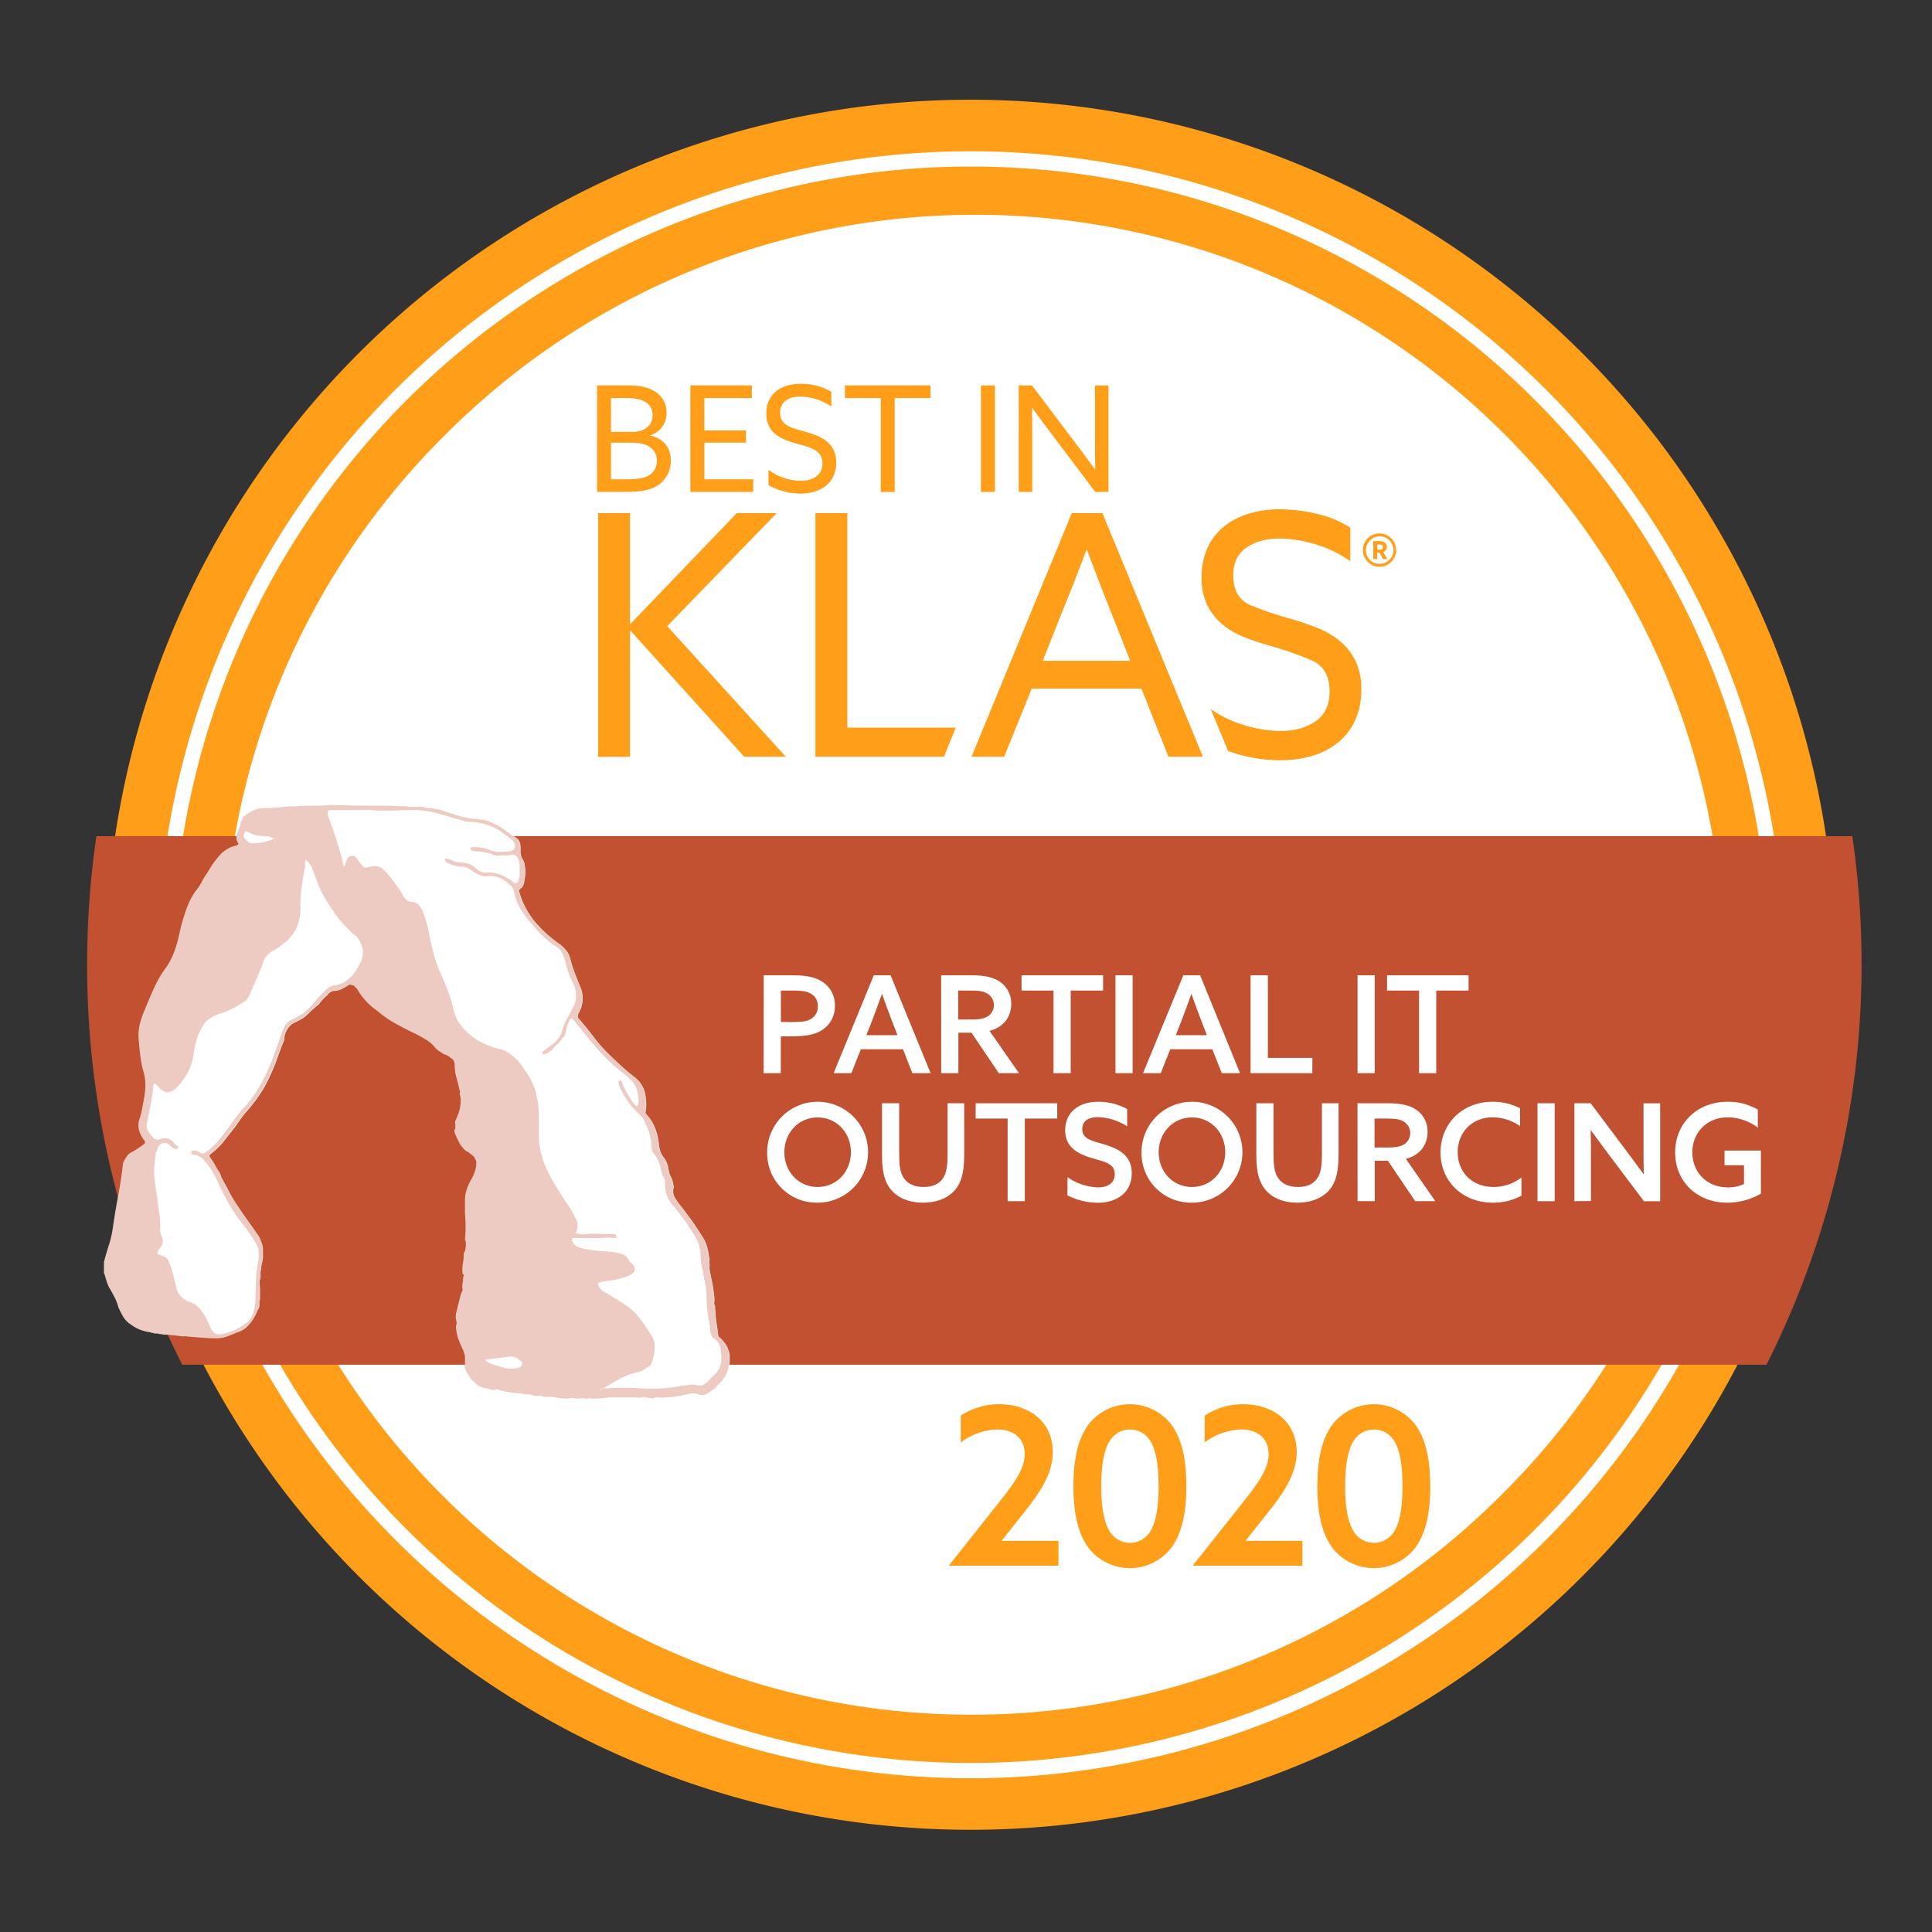 <svg xmlns="http://www.w3.org/2000/svg" viewBox="0 0 800 800"><rect x="0" y="0" width="800" height="800" fill="#333333" stroke="none"/><defs><style>.cls-1{fill:#fff;}.cls-2,.cls-4{fill:none;}.cls-2{stroke:#ff9e18;stroke-miterlimit:10;stroke-width:12.19px;}.cls-3{fill:#ff9e18;}.cls-5{fill:#c25131;}.cls-6{opacity:0.3;}</style></defs><title>2020-best-in-klas-partial-it-outsourcing</title><g id="Layer_1" data-name="Layer 1"><path class="cls-1" d="M400,746A346.11,346.11,0,0,1,265.31,81.17,346.11,346.11,0,0,1,534.69,718.83,343.94,343.94,0,0,1,400,746"/><path class="cls-1" d="M749.46,399.49c0,191.3-155.08,346.38-346.39,346.38S56.69,590.79,56.69,399.49,211.77,53.1,403.07,53.1,749.46,208.18,749.46,399.49"/><circle class="cls-2" cx="403.07" cy="399.49" r="320.46"/><path class="cls-3" d="M260.87,212.47V258.1l.21.22,44-45.85H321.6l-45.31,46.8,49.11,54.08H308.18l-47.1-52.18-.21.21v52H247.66V212.47Zm90,88.83V212.47H337.65V313.35h53.24l4.85-12.05Zm105.62-88.83,41.61,100.88H483.83l-11.19-28.21H427.22l-11.41,28.21H402.29L443.8,212.47Zm-24.72,61.16H468l-8.24-20.91q-2.43-6-4.86-12.36c-1.62-4.23-3.2-8.41-4.75-12.57h-.32c-1.55,4.16-3.15,8.34-4.8,12.57s-3.37,8.49-5.12,12.78Zm86.3-22.92q-7.39-3.06-7.4-12.46,0-7.71,5.39-11.46T529.89,223a53.25,53.25,0,0,1,14.41,2.27,48.42,48.42,0,0,1,14.84,7.13V218.5a43.36,43.36,0,0,0-13.94-5.76,66.22,66.22,0,0,0-15-1.85,44.29,44.29,0,0,0-13.41,1.9,29.62,29.62,0,0,0-10.3,5.5,24.16,24.16,0,0,0-6.6,8.81,29.28,29.28,0,0,0-2.33,12,25.51,25.51,0,0,0,2.38,11.57,24.47,24.47,0,0,0,6.29,7.92,33.08,33.08,0,0,0,9,5.23,103.08,103.08,0,0,0,10.35,3.48A151,151,0,0,1,543,273.37q7.55,3.22,7.55,12.94,0,8.24-5.71,12.3t-14.68,4.07a53.68,53.68,0,0,1-14.15-2.17,48.12,48.12,0,0,1-14.68-6.92L508.55,311a63,63,0,0,0,10.83,2.85,62.1,62.1,0,0,0,10.61.95,46.24,46.24,0,0,0,13.84-1.95,30,30,0,0,0,10.67-5.76,25.54,25.54,0,0,0,6.81-9.19,30.4,30.4,0,0,0,2.37-12.35,26.26,26.26,0,0,0-2.48-12.05,25.37,25.37,0,0,0-6.55-8.18,34.43,34.43,0,0,0-9.34-5.39q-5.29-2.06-10.67-3.64a141.88,141.88,0,0,1-16.58-5.6"/><path class="cls-3" d="M571.3,220.91a6.88,6.88,0,1,1-6.94,6.87A6.72,6.72,0,0,1,571.3,220.91Zm0,12.56a5.69,5.69,0,1,0-5.68-5.69A5.49,5.49,0,0,0,571.3,233.47Zm-.07-4.61h-1v2.65h-1.59v-7.46h2.77c1.55,0,2.85.85,2.85,2.4a2.22,2.22,0,0,1-1.52,2.15l1.78,2.91h-1.81Zm.07-1.26c.85,0,1.37-.33,1.37-1.07s-.52-1.07-1.37-1.07h-1v2.14Z"/><path class="cls-3" d="M247.24,159.59h11.82c5.36,0,8.77.49,11.76,2.32a10,10,0,0,1,5.18,9,9.44,9.44,0,0,1-6.71,9.32v.12c5.18,1.22,8.47,4.63,8.47,10.3a12,12,0,0,1-5.06,10.11c-3.1,2.19-7.37,2.92-13.76,2.92h-11.7Zm14.5,19.26c4.45,0,8.47-2.08,8.47-6.89a6.13,6.13,0,0,0-3.11-5.6c-2.07-1.22-4.45-1.53-8.83-1.53H253v14Zm-2.44,19.61c5,0,7.8-.48,9.81-1.88a6.79,6.79,0,0,0,2.86-5.79c0-4.88-3.83-7.5-10.41-7.5H253v15.17Z"/><polygon class="cls-3" points="285.86 159.59 311.33 159.59 311.33 164.83 291.65 164.83 291.65 178.24 308.89 178.24 308.89 183.29 291.65 183.29 291.65 198.47 311.88 198.47 311.88 203.7 285.86 203.7 285.86 159.59"/><path class="cls-3" d="M318.21,194.57a23.1,23.1,0,0,0,13.34,4.5c5.24,0,9-2.37,9-7.19,0-5.66-5.18-6.64-11-8.28-6.21-1.77-12.24-4.33-12.24-12.37,0-7.8,5.66-12.31,14.25-12.31a25,25,0,0,1,12.68,3.29v6.1a23.52,23.52,0,0,0-12.8-4.09c-4.93,0-8.41,2.14-8.41,6.64,0,5.49,5.12,6.4,10.48,7.93,6.4,1.82,12.74,4.38,12.74,12.79,0,8-5.91,12.79-14.75,12.79a27.15,27.15,0,0,1-13.28-3.47Z"/><polygon class="cls-3" points="364.69 164.83 349.89 164.83 349.89 159.59 385.29 159.59 385.29 164.83 370.48 164.83 370.48 203.71 364.69 203.71 364.69 164.83"/><rect class="cls-3" x="406.18" y="159.59" width="5.79" height="44.11"/><path class="cls-3" d="M421.84,203.7V159.59h5.48l18.46,24.5c2.56,3.35,5.12,6.82,7.62,10.29l.12-.06c-.06-3.84-.12-8.28-.12-12.55V159.59H459V203.7h-5.48l-18.46-24.49c-2.56-3.35-5.12-6.82-7.62-10.29l-.12.06c.06,3.83.12,8.28.12,12.55V203.7Z"/><path class="cls-4" d="M622.14,180.42A309.81,309.81,0,1,0,184,618.55,309.81,309.81,0,1,0,622.14,180.42Z"/><path class="cls-3" d="M706.64,271.25a330.52,330.52,0,1,0,25.89,128.24A328.36,328.36,0,0,0,706.64,271.25Zm-84.5,347.3A309.81,309.81,0,1,1,184,180.42,309.81,309.81,0,1,1,622.14,618.55Z"/><path class="cls-3" d="M732,260.51a358.19,358.19,0,1,0,28.06,139A356.14,356.14,0,0,0,732,260.51ZM712.42,530.16A336.84,336.84,0,1,1,738.8,399.49,334.75,334.75,0,0,1,712.42,530.16Z"/><path class="cls-5" d="M36.08,399.43A365.86,365.86,0,0,0,75.47,565.1h656A368.67,368.67,0,0,0,767,346.22H39.92A369.16,369.16,0,0,0,36.08,399.43Z"/><path class="cls-1" d="M301.92,560.17a.58.58,0,0,0-.13-.62,9.74,9.74,0,0,0-1.36-3,19,19,0,0,0-2.1-2.47,1.56,1.56,0,0,1-.74-.74,2.27,2.27,0,0,1-.25-1c-.16-1.48-.37-2.92-.61-4.32a24.56,24.56,0,0,1-.37-4.33.55.55,0,0,1-.13-.61,1.17,1.17,0,0,0-.12-.87v-1.48a2,2,0,0,1-.37-1.48,9.36,9.36,0,0,0,.12-1.49c-.16-1.31-.33-2.63-.49-3.95a34.66,34.66,0,0,0-.74-4c-.17-1-.37-2-.62-3.09a7.73,7.73,0,0,1-.12-3.09,3,3,0,0,1-.13-1.48,3.12,3.12,0,0,0-.12-1.48,29.14,29.14,0,0,0-.87-4.45,15.41,15.41,0,0,0-2.1-4.44c-1.32-2.14-2.71-4.24-4.19-6.31s-3.05-4.15-4.7-6.29a19.66,19.66,0,0,1-2.47-3.59,5,5,0,0,1-.25-4.07,1.18,1.18,0,0,0-.12-.5,1,1,0,0,1-.12-.49,10.72,10.72,0,0,0-1-3.21,10.18,10.18,0,0,1-1-3.21,13.33,13.33,0,0,0-.74-2.72,10.1,10.1,0,0,0-1.48-2.47,7.36,7.36,0,0,1-1.12-2.1,17.57,17.57,0,0,1-.61-2.6,24.46,24.46,0,0,0-1.49-6.79,18.52,18.52,0,0,0-3.7-6,1.43,1.43,0,0,1-.37-.62,1.1,1.1,0,0,1,.12-.86,21.14,21.14,0,0,0-.49-7.91,11.72,11.72,0,0,0-4.7-6.42c-1.64-1.32-3.25-2.68-4.81-4.08s-3.09-2.84-4.57-4.32a59.45,59.45,0,0,1-6.8-7.54q-3.09-4.07-6.3-7.78a1.4,1.4,0,0,1-.49-1,3.93,3.93,0,0,1,.25-1.23,12,12,0,0,0,.74-11.12q-1.25-3-2.35-5.93a53.27,53.27,0,0,1-1.85-5.93,8.57,8.57,0,0,0-1.48-3,18.55,18.55,0,0,0-2.47-2.47,55,55,0,0,1-10.13-9,33.24,33.24,0,0,1-6.67-12,12.76,12.76,0,0,1-.37-1.24c-.09-.32.12-.65.61-1a2.44,2.44,0,0,0,1-1.11c.16-.41.33-.87.5-1.36.16-1.15.32-2.31.49-3.46a8.3,8.3,0,0,0-.25-3.46,4.6,4.6,0,0,0-.37-1.85,10.28,10.28,0,0,0-.86-1.61c-.17-.49-.29-.9-.37-1.23a4.86,4.86,0,0,1-.13-1.24c0-1,0-2-.12-3a4,4,0,0,0-1.61-2.72c-.82-.5-1.56-1-2.22-1.48l-2-1.49a27.61,27.61,0,0,0-4.19-2.59,34.14,34.14,0,0,0-4.45-1.85c-1.16-.16-2.22-.29-3.21-.37s-2.06-.21-3.22-.37a43.33,43.33,0,0,1-6-1.49c-2.06-.65-4.07-1.31-6.05-2a15.3,15.3,0,0,0-2-.37,4.84,4.84,0,0,1-1.48-.37h-1.73a2.14,2.14,0,0,1-1-.25,8.38,8.38,0,0,0-2-.25h-4.7a7.83,7.83,0,0,0-1.85-.24h-1.6q-3.71-.25-7.17-.25h-6.92c-2.63,0-5.23,0-7.78-.13s-5.15-.12-7.78-.12c-2.14.17-4.41.25-6.79.25s-4.74.08-7,.25a57.33,57.33,0,0,0-6.67.37,60,60,0,0,1-6.67.37,10,10,0,0,0-3.59.61,15.87,15.87,0,0,0-3.08,1.61,6.61,6.61,0,0,0-2,1.73,5.57,5.57,0,0,0-1,2.47l-.49,1.48c-.17.5-.34,1-.5,1.48a8.66,8.66,0,0,0-.74,2.35,3.61,3.61,0,0,0,.5,2.59c.32.34.4.58.24.75a2.78,2.78,0,0,1-.74.49,11.86,11.86,0,0,0-4.44,1.85,14.61,14.61,0,0,0-3.46,3.34,33.73,33.73,0,0,0-2.23,3c-.66,1-1.32,2.06-2,3.21a33.3,33.3,0,0,0-2.35,3.83,21.09,21.09,0,0,1-2.59,3.83A30.7,30.7,0,0,0,77,377a83.29,83.29,0,0,0-2.47,8.4,57.68,57.68,0,0,1-2,7.66,32.09,32.09,0,0,1-3.46,7.16A46.74,46.74,0,0,0,64,408.73c-1.4,3.06-2.76,6.22-4.07,9.52a31.92,31.92,0,0,0-2,5.8,20.16,20.16,0,0,0-.49,6.3c.16,2.14.37,4.24.61,6.3A58.82,58.82,0,0,0,59.2,443a18.89,18.89,0,0,1,1,5.93,31.6,31.6,0,0,1-.49,5.68c-.33,1.65-.62,3.17-.86,4.57a29.94,29.94,0,0,1-1.12,4.32,8,8,0,0,0-.12,4.58,12.65,12.65,0,0,0,2.1,4.07c.33.49.45.83.37,1a3.34,3.34,0,0,1-.62.74c-.66.49-1.36,1-2.1,1.48s-1.52,1-2.34,1.48a5.58,5.58,0,0,0-2.6,2.11A15.49,15.49,0,0,0,51,481.49q-.74,6.67-2,13.34t-2.23,13.34a41.12,41.12,0,0,1-1.6,7.16c-.74,2.31-1.45,4.7-2.1,7.17v4.69c0,.17,0,.25.12.25s.13.08.13.25c.32,1.15.65,2.26,1,3.33a11.88,11.88,0,0,0,1.49,3.09c.65,1.15,1.27,2.31,1.85,3.46a18.52,18.52,0,0,1,1.36,3.7,36.1,36.1,0,0,0,2.1,4.08,9.22,9.22,0,0,0,3.09,3.09,15.9,15.9,0,0,0,4,2.22,17.41,17.41,0,0,0,4.2,1,1,1,0,0,0,.74.25,1,1,0,0,1,.74.24h1.48a2.39,2.39,0,0,0,1.11.25,2.46,2.46,0,0,1,1.12.25,38,38,0,0,1,4.32.24c1.4.17,2.84.34,4.32.5a.91.91,0,0,1,.74-.13,1.61,1.61,0,0,0,.74.13l5.81.49q2.84.25,6,.25a12.52,12.52,0,0,0,4.82-.87L99,551.4a8.94,8.94,0,0,0,1.61-.74,7.48,7.48,0,0,0,1.6-1.24,19.07,19.07,0,0,0,4.45-6.91,2.21,2.21,0,0,0,.62-1.11,5.86,5.86,0,0,0,.12-1.12v-1a3.93,3.93,0,0,1,.25-1.24v-4.2a16.73,16.73,0,0,0-.13-2,5.27,5.27,0,0,1,.13-2,4.44,4.44,0,0,0,.24-1.36v-2a2.08,2.08,0,0,1,.25-.86,9.37,9.37,0,0,1,.37-2.72,8.41,8.41,0,0,0,.37-2.47V517.8a9.17,9.17,0,0,0-.49-3.08,25,25,0,0,0-1.24-2.84c-.49-.66-1-1.36-1.48-2.1s-1-1.45-1.48-2.11q-3-4.19-5.68-8.15a60.85,60.85,0,0,1-4.94-8.64,13.66,13.66,0,0,1-1-1.73,15.65,15.65,0,0,0-1-1.73,2.27,2.27,0,0,0-.25-1l-.49-1A35,35,0,0,1,89,482.35a19.38,19.38,0,0,0-1.86-2.84c-.33-.49-.45-.86-.37-1.11a1.13,1.13,0,0,1,.62-.62,6.48,6.48,0,0,1,.74-.61,9.64,9.64,0,0,0,1-.87,26.86,26.86,0,0,0,3.33-3.46q1.6-2,3.09-3.95a41.65,41.65,0,0,0,2.84-3.71q1.37-2,2.84-3.95a64,64,0,0,0,5.93-7.41,52.13,52.13,0,0,0,4.7-8.4q1.73-3.71,3.08-7.53t2.85-7.54v-1a9,9,0,0,1,1-2.84,7.81,7.81,0,0,1,2-2.35,16.14,16.14,0,0,1,1.48-.86l1.73-.86a13.72,13.72,0,0,0,3.58-2.6q1.6-1.61,3.34-3.09a2.25,2.25,0,0,1,.49-.37,1.79,1.79,0,0,0,.5-.37c.49-.65,1-1.31,1.6-2a11.61,11.61,0,0,1,1.86-1.73,5,5,0,0,1,1.11-1.24,4.17,4.17,0,0,1,1.6-.74,7.29,7.29,0,0,0,3.09-.62,20.39,20.39,0,0,0,2.84-1.6,1.18,1.18,0,0,1,1.11-.37,11.76,11.76,0,0,1,1.36.37l1,1a4.1,4.1,0,0,1,.74,1,26.15,26.15,0,0,0,3.46,4.57,28.46,28.46,0,0,0,4.45,3.83,45.24,45.24,0,0,0,7.41,5.19q3.95,2.22,8.15,4.2c1.64.83,3.21,1.69,4.69,2.59a14.74,14.74,0,0,1,4,3.59,9.17,9.17,0,0,0,1.73,1.35c.65.42,1.23.79,1.72,1.12a6,6,0,0,1,1.61.61,5.92,5.92,0,0,1,1.11.87,2.72,2.72,0,0,1,1.36,1.36,4.63,4.63,0,0,1,.37,1.85,18.44,18.44,0,0,0,.74,5.06c.5,1.73.91,3.43,1.24,5.07a.75.75,0,0,1,.25.49v.25a1.39,1.39,0,0,0-.13,1,3.7,3.7,0,0,1,.13.74,4,4,0,0,1,.24,1.11v.87a14.59,14.59,0,0,1-.37,3.33,19.21,19.21,0,0,1-1.11,3.34,6.49,6.49,0,0,1-.62,1.36,2.07,2.07,0,0,0-.12,1.6v2a1.16,1.16,0,0,0-.37,1.11,4.14,4.14,0,0,0,.37,1.11q.49,1.25,1,2.22c.33.66.65,1.33,1,2,.49.66,1,1.28,1.48,1.85a4.92,4.92,0,0,0,2,1.36,7.9,7.9,0,0,0,1.24,1,4.4,4.4,0,0,1,1.23,1.24l.5,1a2.88,2.88,0,0,1,.25,1.24,10.09,10.09,0,0,1-.5,3.21,23.32,23.32,0,0,1-1.23,3,22.47,22.47,0,0,0-2.1,4.32,14.46,14.46,0,0,0-.87,5.06v5.44c.16,1.81.25,3.58.25,5.31s-.09,3.5-.25,5.31a5.22,5.22,0,0,1,.37,2.47c-.08.83-.21,1.65-.37,2.47a2,2,0,0,0-.37.5,1.11,1.11,0,0,0-.12.49,21.92,21.92,0,0,1-.37,4,12.79,12.79,0,0,0-.13,4,.5.5,0,0,0,.13.38l.37.37v.49a.71.71,0,0,0-.25.49,12.28,12.28,0,0,1-.25,2.48,6.36,6.36,0,0,0,0,2.46v.5a14.26,14.26,0,0,0-1.11,3.09c-.24,1.07-.53,2.18-.86,3.33-.17.83-.37,1.73-.62,2.72a7.06,7.06,0,0,0-.12,3,4.49,4.49,0,0,1,.24,1.36,2.52,2.52,0,0,1-.24,1.12,15.43,15.43,0,0,0,.86,5.18,42.76,42.76,0,0,0,2.1,4.94c.16.5.33,1,.49,1.49a5.28,5.28,0,0,1,.25,1.72v2.48a6.7,6.7,0,0,0,.87,3.45c.57,1,1.19,2,1.85,3a14.89,14.89,0,0,0,3.21,2.84,7.15,7.15,0,0,0,3.95,1.11.22.22,0,0,1,.25.25,5,5,0,0,0,1.11.37,3.92,3.92,0,0,0,1.61-.12,1.11,1.11,0,0,1,.86-.13,5.75,5.75,0,0,1,.87.37h.24a2.08,2.08,0,0,0,.87.25.83.83,0,0,1,.62.25,3,3,0,0,1,.74.12,3.42,3.42,0,0,0,.74.12,3.79,3.79,0,0,1,1,.13,4.11,4.11,0,0,0,1,.12,4.19,4.19,0,0,1,1,.12,4.2,4.2,0,0,0,1,.13h1a2.25,2.25,0,0,1,1,.24,2.51,2.51,0,0,1,.86.13,2.81,2.81,0,0,0,.87.12h1.48a2.58,2.58,0,0,1,1.48.5A7,7,0,0,1,222,578a3.12,3.12,0,0,0,1.48-.12H224a1.74,1.74,0,0,0,.62.37,2.79,2.79,0,0,0,.86.12h2.1a11.54,11.54,0,0,1,2.35.25c.83.16,1.69.28,2.6.37s1.85.12,2.84.12a4.51,4.51,0,0,1,3,0h2.23a1.3,1.3,0,0,1,1-.12,3.51,3.51,0,0,0,.74.12h1.24a1.06,1.06,0,0,1,.86-.12,2.86,2.86,0,0,0,.87.12c1.15,0,2.3,0,3.46-.12s2.38-.21,3.7-.37h10.87a7,7,0,0,1,1.24.12,2,2,0,0,0,1.23-.12h1.36a5.22,5.22,0,0,1,1.61.24,8.22,8.22,0,0,1,1.48.13,1.36,1.36,0,0,0,1.23-.37,36.09,36.09,0,0,0,6.68-.13,55.64,55.64,0,0,0,6.42-1.11,14.55,14.55,0,0,1,2.1-.37,6.08,6.08,0,0,1,2.1.12,4.88,4.88,0,0,0,4.45-.12,32,32,0,0,0,3.45-2.59,8.73,8.73,0,0,0,.62-.74,2.38,2.38,0,0,1,.87-.75c.82-1,1.6-2,2.34-3.08a8.32,8.32,0,0,0,1.36-3.83,1.18,1.18,0,0,0,.13-.87.52.52,0,0,1,.12-.61v-3.71a.54.54,0,0,1-.12-.62"/><g class="cls-6"><path class="cls-5" d="M301.74,560.14a.58.58,0,0,0-.12-.62,10.24,10.24,0,0,0-1.36-3,19.17,19.17,0,0,0-2.1-2.47,1.56,1.56,0,0,1-.74-.74,2.14,2.14,0,0,1-.25-1c-.16-1.48-.37-2.92-.62-4.32a25.52,25.52,0,0,1-.37-4.32.57.57,0,0,1-.12-.62,1.15,1.15,0,0,0-.12-.86v-1.48a1.94,1.94,0,0,1-.37-1.48,9.36,9.36,0,0,0,.12-1.49c-.17-1.31-.33-2.63-.49-3.95a37,37,0,0,0-.74-4c-.17-1-.37-2-.62-3.08a7.92,7.92,0,0,1-.13-3.09,3.12,3.12,0,0,1-.12-1.48,3.11,3.11,0,0,0-.12-1.48,29.14,29.14,0,0,0-.87-4.45,15.64,15.64,0,0,0-2.09-4.44q-2-3.21-4.2-6.3c-1.48-2.05-3.05-4.15-4.69-6.29a19.17,19.17,0,0,1-2.47-3.59,5,5,0,0,1-.25-4.07,1.11,1.11,0,0,0-.12-.49,1,1,0,0,1-.13-.5,10.43,10.43,0,0,0-1-3.21,10,10,0,0,1-1-3.21,13.41,13.41,0,0,0-.74-2.71,9.92,9.92,0,0,0-1.48-2.47,7.36,7.36,0,0,1-1.12-2.1,17.72,17.72,0,0,1-.61-2.59,24.73,24.73,0,0,0-1.48-6.79,18.72,18.72,0,0,0-3.71-6.05,1.53,1.53,0,0,1-.37-.62,1.14,1.14,0,0,1,.12-.86,20.94,20.94,0,0,0-.49-7.91,11.77,11.77,0,0,0-4.69-6.42c-1.65-1.31-3.25-2.67-4.82-4.07s-3.08-2.84-4.56-4.32a57.88,57.88,0,0,1-6.79-7.53q-3.09-4.08-6.3-7.78a1.4,1.4,0,0,1-.49-1,4.17,4.17,0,0,1,.24-1.23,12,12,0,0,0,.74-11.11c-.82-2-1.6-4-2.34-5.93a53.78,53.78,0,0,1-1.85-5.92,8.62,8.62,0,0,0-1.48-3,18.55,18.55,0,0,0-2.47-2.47,55.63,55.63,0,0,1-10.13-9,33.33,33.33,0,0,1-6.66-12c-.17-.5-.29-.91-.37-1.24s.12-.65.61-1a2.35,2.35,0,0,0,1-1.11c.16-.41.33-.86.49-1.35.17-1.15.33-2.31.5-3.46a8.3,8.3,0,0,0-.25-3.46,4.63,4.63,0,0,0-.37-1.85,9.75,9.75,0,0,0-.86-1.6c-.17-.5-.29-.91-.37-1.24a4.78,4.78,0,0,1-.13-1.23q0-1.49-.12-3a4,4,0,0,0-1.61-2.71c-.82-.5-1.56-1-2.22-1.48l-2-1.49a28.21,28.21,0,0,0-4.2-2.59,33.45,33.45,0,0,0-4.44-1.85c-1.16-.16-2.23-.29-3.21-.37s-2.06-.21-3.21-.37a42.59,42.59,0,0,1-6.05-1.48q-3.09-1-6-2a19.67,19.67,0,0,0-2-.37,4.57,4.57,0,0,1-1.48-.37h-1.73a2.14,2.14,0,0,1-1-.25,8.36,8.36,0,0,0-2-.24h-4.69a7.94,7.94,0,0,0-1.85-.25h-1.61c-2.47-.16-4.86-.25-7.16-.25H152c-2.64,0-5.23,0-7.78-.12s-5.15-.12-7.78-.12c-2.14.16-4.41.24-6.79.24s-4.73.09-7,.25a57.28,57.28,0,0,0-6.66.37,57.58,57.58,0,0,1-6.67.37,9.92,9.92,0,0,0-3.58.62,16.2,16.2,0,0,0-3.09,1.6,7,7,0,0,0-2,1.73,5.45,5.45,0,0,0-1,2.47c-.16.5-.33,1-.49,1.48s-.33,1-.5,1.48a8.66,8.66,0,0,0-.74,2.35,3.61,3.61,0,0,0,.5,2.59c.32.33.41.58.24.74a2.77,2.77,0,0,1-.74.5,11.86,11.86,0,0,0-4.44,1.85A15,15,0,0,0,90,355.57c-.82,1-1.56,2-2.22,3s-1.32,2.06-2,3.21a34.73,34.73,0,0,0-2.34,3.83,21.09,21.09,0,0,1-2.59,3.83,30.81,30.81,0,0,0-4,7.65,80.69,80.69,0,0,0-2.46,8.4,59.55,59.55,0,0,1-2,7.65A31.67,31.67,0,0,1,69,400.26,47.27,47.27,0,0,0,64,408.78q-2.1,4.58-4.07,9.51a31.92,31.92,0,0,0-2,5.8,20.16,20.16,0,0,0-.49,6.3q.24,3.21.62,6.29a56.36,56.36,0,0,0,1.11,6.3,18.86,18.86,0,0,1,1,5.93,31.48,31.48,0,0,1-.5,5.67c-.33,1.65-.62,3.18-.86,4.57a31.22,31.22,0,0,1-1.11,4.32,7.87,7.87,0,0,0-.13,4.57,12.65,12.65,0,0,0,2.1,4.07c.33.5.45.83.37,1a3.13,3.13,0,0,1-.62.74c-.66.5-1.35,1-2.09,1.48s-1.53,1-2.35,1.49a5.48,5.48,0,0,0-2.59,2.1A15.11,15.11,0,0,0,51,481.5c-.5,4.44-1.15,8.89-2,13.33s-1.56,8.89-2.22,13.33a41.12,41.12,0,0,1-1.6,7.16c-.74,2.31-1.45,4.7-2.1,7.17v4.69q0,.24.12.24c.08,0,.13.09.13.25.32,1.15.65,2.27,1,3.33a11.69,11.69,0,0,0,1.48,3.09c.66,1.15,1.28,2.31,1.86,3.46a18.5,18.5,0,0,1,1.35,3.7,37.64,37.64,0,0,0,2.1,4.07,9.13,9.13,0,0,0,3.09,3.09,15.76,15.76,0,0,0,3.95,2.22,16.84,16.84,0,0,0,4.2,1,1,1,0,0,0,.74.25,1,1,0,0,1,.74.24h1.48a2.39,2.39,0,0,0,1.11.25,2.52,2.52,0,0,1,1.11.25,38,38,0,0,1,4.32.24c1.4.17,2.84.34,4.32.5.33-.16.58-.21.74-.12a1.79,1.79,0,0,0,.75.12l5.8.49q2.84.25,6,.25a12.66,12.66,0,0,0,4.81-.86q2.1-.87,4.57-1.85a9.81,9.81,0,0,0,1.61-.75,7.76,7.76,0,0,0,1.6-1.23,19.15,19.15,0,0,0,4.44-6.92,2.07,2.07,0,0,0,.62-1.11,5.93,5.93,0,0,0,.13-1.11v-1a4.23,4.23,0,0,1,.24-1.24v-4.2a16.4,16.4,0,0,0-.12-2,5.3,5.3,0,0,1,.12-2,4.42,4.42,0,0,0,.25-1.36v-2a2,2,0,0,1,.25-.87,9.3,9.3,0,0,1,.37-2.71,8.75,8.75,0,0,0,.37-2.47v-2.72a8.92,8.92,0,0,0-.5-3.08,27.75,27.75,0,0,0-1.23-2.84c-.5-.66-1-1.36-1.48-2.1s-1-1.44-1.49-2.1q-3-4.2-5.67-8.15a60.85,60.85,0,0,1-4.94-8.64,15.65,15.65,0,0,1-1-1.73,17.75,17.75,0,0,0-1-1.73,2.21,2.21,0,0,0-.24-1c-.17-.33-.34-.66-.5-1-.66-1-1.27-2-1.85-3.09a20.2,20.2,0,0,0-1.85-2.84c-.33-.49-.46-.86-.37-1.11a1.11,1.11,0,0,1,.61-.62,6.76,6.76,0,0,1,.75-.61,10.76,10.76,0,0,0,1-.87,26.94,26.94,0,0,0,3.34-3.46q1.61-2,3.08-4a41.49,41.49,0,0,0,2.84-3.7c.91-1.31,1.85-2.63,2.84-3.95a64,64,0,0,0,5.93-7.41,52.42,52.42,0,0,0,4.69-8.39q1.73-3.7,3.09-7.53t2.84-7.53v-1a9,9,0,0,1,1-2.84,7.81,7.81,0,0,1,2-2.35,16.14,16.14,0,0,1,1.48-.86l1.73-.87a13.4,13.4,0,0,0,3.58-2.59q1.61-1.61,3.33-3.08a1.66,1.66,0,0,1,.5-.37,2.17,2.17,0,0,0,.49-.37c.49-.66,1-1.32,1.6-2a12.56,12.56,0,0,1,1.86-1.73,5.07,5.07,0,0,1,1.11-1.23,4,4,0,0,1,1.6-.74,7.44,7.44,0,0,0,3.09-.62,20.51,20.51,0,0,0,2.84-1.61,1.2,1.2,0,0,1,1.11-.37c.41.09.86.21,1.36.37l1,1a4.25,4.25,0,0,1,.74,1,26,26,0,0,0,3.45,4.57,27.89,27.89,0,0,0,4.45,3.82,45.59,45.59,0,0,0,7.4,5.19q3.94,2.22,8.15,4.2c1.65.82,3.21,1.69,4.69,2.59a14.68,14.68,0,0,1,3.95,3.58,10,10,0,0,0,1.73,1.36c.66.41,1.24.78,1.73,1.11a6.15,6.15,0,0,1,1.61.62,5.79,5.79,0,0,1,1.11.86,2.7,2.7,0,0,1,1.35,1.36,4.64,4.64,0,0,1,.38,1.85,18.12,18.12,0,0,0,.74,5.06q.74,2.6,1.23,5.06a.77.77,0,0,1,.25.5v.24a1.4,1.4,0,0,0-.13,1,3.08,3.08,0,0,1,.13.74,4.11,4.11,0,0,1,.24,1.11v.87a14.59,14.59,0,0,1-.37,3.33,18.32,18.32,0,0,1-1.11,3.33,6.76,6.76,0,0,1-.61,1.36,2.1,2.1,0,0,0-.13,1.61v2a1.19,1.19,0,0,0-.37,1.11,4.46,4.46,0,0,0,.37,1.12q.5,1.23,1,2.22l1,2c.49.66,1,1.28,1.48,1.86a5,5,0,0,0,2,1.35,8.4,8.4,0,0,0,1.24,1,4.4,4.4,0,0,1,1.23,1.24c.17.33.33.66.5,1a2.83,2.83,0,0,1,.24,1.24,10.09,10.09,0,0,1-.49,3.21,23.82,23.82,0,0,1-1.23,3,22.76,22.76,0,0,0-2.1,4.32,14.46,14.46,0,0,0-.87,5.06v5.44c.17,1.81.25,3.57.25,5.3s-.08,3.5-.25,5.31a5.22,5.22,0,0,1,.37,2.47,23,23,0,0,1-.37,2.47,2.17,2.17,0,0,0-.37.49,1.18,1.18,0,0,0-.12.5,21.12,21.12,0,0,1-.37,4,12.48,12.48,0,0,0-.12,3.95.46.46,0,0,0,.12.37l.37.37v.49a.73.73,0,0,0-.25.5,13,13,0,0,1-.24,2.47,6,6,0,0,0,0,2.47v.49a13.78,13.78,0,0,0-1.12,3.09c-.24,1.07-.53,2.18-.86,3.33-.17.83-.37,1.73-.62,2.72a7.21,7.21,0,0,0-.12,3,4.47,4.47,0,0,1,.25,1.36,2.52,2.52,0,0,1-.25,1.11,15.68,15.68,0,0,0,.86,5.18,42.76,42.76,0,0,0,2.1,4.94c.16.49.33,1,.5,1.48a5.69,5.69,0,0,1,.24,1.73v2.47a6.71,6.71,0,0,0,.87,3.46c.57,1,1.19,2,1.85,3a14.89,14.89,0,0,0,3.21,2.84,7.15,7.15,0,0,0,4,1.11.22.22,0,0,1,.25.25,4.82,4.82,0,0,0,1.11.37,3.74,3.74,0,0,0,1.6-.13,1.17,1.17,0,0,1,.87-.12,7.65,7.65,0,0,1,.86.37h.25a2.08,2.08,0,0,0,.86.25.86.86,0,0,1,.62.24,3.08,3.08,0,0,1,.74.13,3.42,3.42,0,0,0,.74.12,4.19,4.19,0,0,1,1,.12,3.69,3.69,0,0,0,1,.13,4.11,4.11,0,0,1,1,.12,4.2,4.2,0,0,0,1,.13h1a2.28,2.28,0,0,1,1,.24,2.51,2.51,0,0,1,.86.13,2.81,2.81,0,0,0,.87.12h1.48a2.66,2.66,0,0,1,1.48.49,7,7,0,0,1,1.23.13,3,3,0,0,0,1.48-.13h.5a1.45,1.45,0,0,0,.61.37,2.84,2.84,0,0,0,.87.13h2.1a11.52,11.52,0,0,1,2.34.25,25.46,25.46,0,0,0,2.6.36c.9.09,1.85.13,2.84.13a4.51,4.51,0,0,1,3,0h2.22a1.39,1.39,0,0,1,1-.13,3,3,0,0,0,.74.13h1.23a1.13,1.13,0,0,1,.87-.13,2.51,2.51,0,0,0,.86.13c1.15,0,2.31,0,3.46-.13s2.38-.2,3.7-.36H263.1a6.82,6.82,0,0,1,1.23.12,2.07,2.07,0,0,0,1.24-.12h1.35a5.18,5.18,0,0,1,1.61.24,9.23,9.23,0,0,1,1.48.12,1.36,1.36,0,0,0,1.24-.36,35.88,35.88,0,0,0,6.66-.13,59.87,59.87,0,0,0,6.42-1.11,14.8,14.8,0,0,1,2.1-.37,5.85,5.85,0,0,1,2.1.12,4.86,4.86,0,0,0,4.44-.12,32.42,32.42,0,0,0,3.46-2.59c.16-.17.37-.42.62-.74a2.23,2.23,0,0,1,.86-.74c.82-1,1.61-2,2.35-3.09a8.28,8.28,0,0,0,1.36-3.83,1.15,1.15,0,0,0,.12-.86.56.56,0,0,1,.12-.62v-3.7a.56.56,0,0,1-.12-.62M100.88,345.89c.16-.41.32-.87.49-1.36a.49.49,0,0,1,.74-.25,1.8,1.8,0,0,0,.74.25,9.77,9.77,0,0,0,4.07,1.48,38,38,0,0,0,4.33.25,1.5,1.5,0,0,0,1.11.49,1.57,1.57,0,0,1,1.11.49,23.28,23.28,0,0,1-4.45,1.49,20.34,20.34,0,0,1-4.44.49,2.59,2.59,0,0,1-1.73-.62c-.49-.41-1-.86-1.48-1.36s-.66-.94-.49-1.35m48.51,52.34a35.17,35.17,0,0,1-2.59,4.57,10,10,0,0,1-1.23,1.48,16.44,16.44,0,0,1-1.73,1.48,6.26,6.26,0,0,1-2.35,1.48,14.62,14.62,0,0,1-2.84.74,6.19,6.19,0,0,0-3.08,1.36,19.35,19.35,0,0,0-2.6,2.6,12.09,12.09,0,0,0-2.22,2.34,21.58,21.58,0,0,1-2.22,2.59,17.05,17.05,0,0,1-4,3.34,37.33,37.33,0,0,1-4.45,2.34,6.28,6.28,0,0,0-1.35,1.24,14.27,14.27,0,0,0-1.11,1.48c-1,2.63-1.94,5.23-2.84,7.78s-1.86,5.14-2.84,7.77a86,86,0,0,1-5.07,10,43.43,43.43,0,0,1-6.79,8.77c-1.48,1.81-2.88,3.67-4.19,5.56s-2.72,3.74-4.2,5.55A26.53,26.53,0,0,1,88.9,474a32.23,32.23,0,0,1-3.58,3.09,11.82,11.82,0,0,1-1.11.49c-.41.17-.95,0-1.61-.49a9.81,9.81,0,0,0-1.23-.49,3.93,3.93,0,0,0-1.23-.25l-.75.37c-.16.08-.24.29-.24.62a.71.71,0,0,0,.24.49.69.69,0,0,0,.5.25,6.44,6.44,0,0,1,4.32,2,25.33,25.33,0,0,1,2.84,3.71A32.06,32.06,0,0,1,90,489c.82,1.82,1.64,3.54,2.47,5.19A77.38,77.38,0,0,0,96.31,501a56.46,56.46,0,0,0,4.57,6.29c.82,1.16,1.64,2.31,2.47,3.46s1.56,2.31,2.22,3.46a8,8,0,0,1,1.48,3.58,15.34,15.34,0,0,1,0,3.83,55.49,55.49,0,0,0-1,7.77q-.25,4.08-.25,8a20.67,20.67,0,0,1-.24,3.08,20.2,20.2,0,0,1-.74,3.09,8.66,8.66,0,0,1-1.48,3,7.48,7.48,0,0,1-2.47,2A20.25,20.25,0,0,1,96.55,551a24,24,0,0,1-5.06,1.48,7.12,7.12,0,0,1-2.34-.25,4.57,4.57,0,0,1-1.61-1.73c-.66-1.31-1.23-2.55-1.73-3.7a18.78,18.78,0,0,0-2-3.46,15,15,0,0,0-2.59-2.84,8.45,8.45,0,0,0-3.34-1.6A8.9,8.9,0,0,1,75.07,537a8.48,8.48,0,0,1-1.85-3.09c-.49-2-1-4-1.48-6a31.92,31.92,0,0,0-2-5.8,4,4,0,0,0-1-1.36,4.35,4.35,0,0,0-1.24-.62q-2.22-.74-2.34-1.11t1.11-2.34a3.79,3.79,0,0,0,1.11-2.35,5.23,5.23,0,0,0-.62-2.84,10,10,0,0,1-.37-1.48,7.87,7.87,0,0,1-.12-1.23,27.06,27.06,0,0,0-.37-6.8,60.26,60.26,0,0,1-.87-6.79,39.42,39.42,0,0,1-.74-4.56c-.16-1.57-.33-3.17-.49-4.82a35.83,35.83,0,0,1,.25-4.32c.16-1.39.32-2.84.49-4.32a2.78,2.78,0,0,0,.49-.74,2.14,2.14,0,0,0,.25-1,3.6,3.6,0,0,1,2.47-2.22c1-.16,2,.33,3,1.48a3.75,3.75,0,0,0,1,.74,2.14,2.14,0,0,0,1,.25h.49a.69.69,0,0,0,.49-.25c.17-.33.21-.53.13-.61a2.89,2.89,0,0,0-.62-.38A4.37,4.37,0,0,1,72,473.17a4,4,0,0,0-1.48-1.24,3.93,3.93,0,0,0-1.49-.61,4.36,4.36,0,0,0-1.72.12l-1.86.49c-.58.17-1.27-.16-2.1-1a13.05,13.05,0,0,1-2.09-2.72,4.4,4.4,0,0,1-.37-3.45c.49-2.14.94-4.33,1.35-6.55s.78-4.4,1.11-6.54V450a1.9,1.9,0,0,1,.13-.62,1.45,1.45,0,0,1,.37-.61,1,1,0,0,1,.74.24l.49.5a13.85,13.85,0,0,1,1,1.11,2.57,2.57,0,0,0,1.24.86,3.27,3.27,0,0,0,2.71.74,4.92,4.92,0,0,0,2.72-1.48,29.16,29.16,0,0,0,4.94-6.54,21.63,21.63,0,0,0,2.47-8,48.53,48.53,0,0,1,1.35-5.92,21.86,21.86,0,0,1,2.6-5.68,8.09,8.09,0,0,1,2.71-2.84,19.18,19.18,0,0,1,3.71-1.85,28.12,28.12,0,0,0,5.18-2,44.78,44.78,0,0,0,4.69-2.71,5.87,5.87,0,0,0,2.84-3c.58-1.31,1.11-2.55,1.61-3.7q1.23-2.72,2.34-5.43t2.1-5.44a6.05,6.05,0,0,1,1.36-2.09,15.81,15.81,0,0,1,1.85-1.61,20.94,20.94,0,0,0,2.72-1.6c.82-.58,1.64-1.2,2.47-1.86a17.61,17.61,0,0,0,5.18-6.41,20.94,20.94,0,0,0,1.48-9.64,52.15,52.15,0,0,1,.49-6.54c.33-2.55.75-5.14,1.24-7.78a5.11,5.11,0,0,0,.25-1.6v-2.1a.22.22,0,0,1,.24-.25c.17,0,.41.17.74.5a8.37,8.37,0,0,1,1.86,2.71c.41,1,.78,1.9,1.11,2.72a41.37,41.37,0,0,0,3.21,7.9,64,64,0,0,0,4.44,7.16,39.51,39.51,0,0,0,4,5.19,64.85,64.85,0,0,0,4.69,4.69,6.42,6.42,0,0,1,2.23,2.47,18.77,18.77,0,0,1,1.23,3.21,9.4,9.4,0,0,1-.62,5.55M216.18,564.9a2.2,2.2,0,0,1-1.23,1.36,9.27,9.27,0,0,1-2.84.49,17.8,17.8,0,0,1-2.84-.25l-3.46-1a29.78,29.78,0,0,1-3.45-1.24,7.51,7.51,0,0,1-.87-.49,1.83,1.83,0,0,1-.61-.74c1.64-.17,3.29-.37,4.93-.62s3.29-.45,4.94-.62a4.3,4.3,0,0,1,2.47.25,6,6,0,0,1,2,1.23c.82.5,1.15,1,1,1.61m81.36,2.22a11.76,11.76,0,0,1-3.08,3.33,9.32,9.32,0,0,1-1.12,1.36,9.06,9.06,0,0,1-1.35,1.11,6.2,6.2,0,0,1-1.48.74,3,3,0,0,1-1.73,0,7.68,7.68,0,0,0-3.34-.24l-3.33.49a66.73,66.73,0,0,1-8.15,1,73.39,73.39,0,0,1-8.39,0q-4.2-.25-8.4-.25a70.58,70.58,0,0,0-7.68.42l-.6.35c.06.17.06.29,0,.34s-.21,0-.37-.12l.36-.22c0-.08-.06-.17-.11-.28l.71-.07c2.15-1.28,4.3-2.54,6.45-3.75a29.79,29.79,0,0,1,7.9-3.09,6.37,6.37,0,0,0,2.59-1c.74-.49,1.52-1,2.35-1.48a.41.41,0,0,0,.37-.24,1.79,1.79,0,0,1,.37-.5,23,23,0,0,0,1.36-4.81,15.24,15.24,0,0,0-.13-5.06,10.48,10.48,0,0,0-1.48-2.85c-.66-.9-1.23-1.76-1.73-2.59a46.77,46.77,0,0,0-3.83-5.18,21.15,21.15,0,0,0-4.81-4.2q-1.48-1-3.33-2.1c-1.24-.74-2.35-1.44-3.34-2.1-.82-.49-1.6-.94-2.34-1.36a4.83,4.83,0,0,1-1.85-1.85,3.68,3.68,0,0,1-.5-1.35c0-.25.33-.46,1-.62a40.31,40.31,0,0,1,4.44-.74,22.08,22.08,0,0,0,4.45-1c.65-.16,1.36-.37,2.1-.62a7.58,7.58,0,0,0,2.1-1.11,2.15,2.15,0,0,0,1.23-1.85,3.5,3.5,0,0,0-1.23-2.35l-.62-.61-.62-.62a4.45,4.45,0,0,0-2-2.35,9.51,9.51,0,0,0-2.72-.86,28.85,28.85,0,0,0-4.69-.62c-1.65-.08-3.21-.2-4.69-.37l-3.09-.49a18.33,18.33,0,0,1-3.09-.74,3.8,3.8,0,0,1-2-1,6.54,6.54,0,0,1-1.23-1.73,1.11,1.11,0,0,1-.13-.86.57.57,0,0,1,.62-.37h8.64c1.32,0,2.63,0,3.95-.13a24.05,24.05,0,0,1,4.2.13,3.08,3.08,0,0,0,.74-.13c.33-.08.41-.28.25-.61a.87.87,0,0,0-.37-.75A1.58,1.58,0,0,0,254,511c-2,0-4,0-5.92-.12a46.92,46.92,0,0,0-5.93.12,3.62,3.62,0,0,1-1.85,0,8,8,0,0,0-2.1-.25,6.15,6.15,0,0,0,.37-5.92,62.55,62.55,0,0,0-3.09-5.44q-2.46-3.7-4.81-7.4a70.14,70.14,0,0,1-4.32-7.91,37.6,37.6,0,0,1-2.35-6.66,28.25,28.25,0,0,1-.86-6.91v-9.88a40.87,40.87,0,0,0-1.48-9,25.73,25.73,0,0,0-4.2-8.28,26.31,26.31,0,0,0-3.34-4.44,19.72,19.72,0,0,0-4.32-3.46,14,14,0,0,0-3.08-1.11c-1.07-.25-2.1-.53-3.09-.86a30.77,30.77,0,0,1-7.65-3.95,25.63,25.63,0,0,1-6.18-6.42,18.38,18.38,0,0,1-1.6-3.71c-.41-1.31-.78-2.71-1.11-4.19a67.21,67.21,0,0,0-2.35-6.79q-1.35-3.35-2.84-6.55a50.26,50.26,0,0,1-2.1-6.17c-.57-2.14-1.11-4.28-1.6-6.42a58.74,58.74,0,0,0-1.36-6.42,50.26,50.26,0,0,0-2.1-6.17,7.52,7.52,0,0,0-1.73-2.35,3.64,3.64,0,0,0-2.47-.86,2.93,2.93,0,0,1-1.72-.5,6.08,6.08,0,0,1-1.48-1.48c-1-1.64-2-3.25-3.09-4.81a47.68,47.68,0,0,0-3.33-4.32,21.44,21.44,0,0,0-2.35-2.47,4.76,4.76,0,0,0-3.33-1.24,8.33,8.33,0,0,0-1.49.13c-.49.08-1.07.2-1.72.37a1.34,1.34,0,0,1-1.11,0,1.52,1.52,0,0,1-.87-.75,5.11,5.11,0,0,1-.74-.86,6.15,6.15,0,0,0-.74-.86,6.6,6.6,0,0,0-1.23-1.73,2.07,2.07,0,0,0-2-.5,2,2,0,0,0-1.6,1.24c-.25.66-.46,1.23-.62,1.73a.81.81,0,0,0-.25.62c0,.24-.16.45-.49.61a4.26,4.26,0,0,1-.37-1,3.62,3.62,0,0,1-.13-1c-.82-3.13-1.73-6.21-2.71-9.26s-2.06-6.13-3.21-9.26a3.85,3.85,0,0,1-.25-2.22c.16-.33.9-.5,2.22-.5h14.57c.82,0,1.69.05,2.59.13s1.86.12,2.84.12q3.71,0,7.41-.12c2.47-.08,4.94-.13,7.41-.13a41.9,41.9,0,0,1,7.78,1.24c2.54.66,5.14,1.4,7.77,2.22,1.32.33,2.55.66,3.71,1a12.45,12.45,0,0,0,3.45.49,26.68,26.68,0,0,1,7.16,1.48,21,21,0,0,1,6.42,3.71c.5.33.95.65,1.36,1s.87.66,1.36,1a3,3,0,0,1,1.11,1.36,4.05,4.05,0,0,1,.37,1.6,1.46,1.46,0,0,1-.62,1.36,6.41,6.41,0,0,1-1.35.62,39.17,39.17,0,0,1-4.45.25,10.82,10.82,0,0,1-4.44-1,19,19,0,0,0-3-.74,18.38,18.38,0,0,0-3-.25h-1c-.33,0-.49.25-.49.74a.58.58,0,0,0,.49.62,5,5,0,0,1,1,.37,22,22,0,0,1,3.21.25,25.45,25.45,0,0,1,3.46.74,8.72,8.72,0,0,0,2.1.74,4.61,4.61,0,0,0,2.09,0h2.23a7.88,7.88,0,0,0,2-.25,2.51,2.51,0,0,1,1.73.12,3,3,0,0,1,1.24,1.36,6.89,6.89,0,0,1,.74,3.09v3.33a5.29,5.29,0,0,1-.13,1.24c-.08.33-.21.74-.37,1.23-.16.83-.49,1.28-1,1.36a1.7,1.7,0,0,1-1.48-.62,18.4,18.4,0,0,0-5.18-3,13.29,13.29,0,0,0-5.68-.74,5.54,5.54,0,0,1-2.35-.5,6.84,6.84,0,0,1-2.1-1.48,9.07,9.07,0,0,0-3.08-1.73,11.63,11.63,0,0,0-3.34-.49,5.68,5.68,0,0,1-2.34-.49c-.74-.33-1.53-.66-2.35-1a2.79,2.79,0,0,1-.86-.12c-.25-.09-.46,0-.62.37s-.12.58.13.74a4.07,4.07,0,0,1,.61.49,22,22,0,0,0,3,1.23,9,9,0,0,0,3,.5,5.68,5.68,0,0,1,2.34.49,10.63,10.63,0,0,1,2.1,1.24,23.43,23.43,0,0,0,3.09,1.73,7.14,7.14,0,0,0,3.83.49,9,9,0,0,1,4.81.86,14.89,14.89,0,0,1,4.08,2.84,3.79,3.79,0,0,1,1.35,2c.25.82.45,1.65.62,2.47a23.06,23.06,0,0,0,2.84,6.29,42.86,42.86,0,0,0,4.07,5.31A65,65,0,0,0,225.2,388a35,35,0,0,0,5.8,4.44,6.34,6.34,0,0,1,1.85,2.35,29.72,29.72,0,0,1,1.11,2.83,36,36,0,0,0,1.36,4.94,28.75,28.75,0,0,0,2.1,4.69,13,13,0,0,1,1.11,5.56,10.76,10.76,0,0,1-1.6,5.06c-.83,1.48-1.61,2.93-2.35,4.32a25.23,25.23,0,0,0-1.85,4.57,9.25,9.25,0,0,1-2.6,4.44,30.29,30.29,0,0,1-4.07,3.21,2.25,2.25,0,0,1-.49.38,1.66,1.66,0,0,0-.5.37c-.16,0-.29.12-.37.37a2,2,0,0,0-.12.61c.16.33.37.5.62.5a.81.81,0,0,0,.61-.25,5.85,5.85,0,0,0,1.48-.74,7.9,7.9,0,0,0,1.24-1,12.7,12.7,0,0,0,1.11-1.23,4.61,4.61,0,0,1,1.11-1l1-1a9,9,0,0,0,1-1.23c0-.33.08-.5.24-.5a2.32,2.32,0,0,0,1-1.35c.16-.58.33-1.2.5-1.86a14.78,14.78,0,0,1,.61-2.22c.25-.65.54-1.31.87-2,.32-.33.57-.5.74-.5s.41.17.74.5q1.72,2.22,3.58,4.44c1.23,1.48,2.43,3,3.58,4.44q2.22,2.73,4.57,5.19c1.56,1.65,3.24,3.3,5.06,4.94,1.15,1,2.3,1.93,3.46,2.84a35.19,35.19,0,0,1,3.2,2.84,8.53,8.53,0,0,1,2.47,3.33,15,15,0,0,1,1,3.83v3a.78.78,0,0,1-.49.74.63.63,0,0,1-.87-.24,7.87,7.87,0,0,0-.61-.75,36.22,36.22,0,0,1-2.6-3.95,46.74,46.74,0,0,1-2.09-4.19,1.64,1.64,0,0,0-.38-1,.63.63,0,0,0-.86-.25.59.59,0,0,0-.37.74,4.19,4.19,0,0,1,.12,1,38.34,38.34,0,0,0,3.58,6.54,31.31,31.31,0,0,0,4.82,5.56,8.41,8.41,0,0,1,2.34,3.21c.58,1.32,1.12,2.55,1.61,3.7.33,1.15.62,2.27.86,3.34a14.59,14.59,0,0,1,.37,3.33,4.73,4.73,0,0,0,.13,1.23,4.43,4.43,0,0,0,.37,1,14.74,14.74,0,0,1,2.34,3.71,13.89,13.89,0,0,1,1.11,3.94c.17.5.33,1,.5,1.61a3,3,0,0,0,.74,1.36c.16.49.28.95.37,1.36a5.85,5.85,0,0,1,.12,1.11,10.44,10.44,0,0,0,.74,5.06,16.67,16.67,0,0,0,3,4.57q2.46,3,4.81,6.29t4.32,6.79a19.74,19.74,0,0,1,1.24,3.09,10.8,10.8,0,0,1,.49,3.09,30.3,30.3,0,0,0,.74,6.54c.5,2.22.9,4.4,1.24,6.54a19.67,19.67,0,0,1,.37,2,16.4,16.4,0,0,1,.12,2A59.09,59.09,0,0,0,294,549.22v1.36a4.13,4.13,0,0,0,.25,1.35,11.68,11.68,0,0,0,.61,1.49,1.86,1.86,0,0,0,1.12,1,6.67,6.67,0,0,1,2.34,3.83,24.53,24.53,0,0,1,.37,4.32,8.72,8.72,0,0,1-1.11,4.57"/></g><path class="cls-3" d="M413.93,621.76c7-8.83,10.37-14.1,10.37-19.65,0-6.64-4.64-10.19-11.37-10.19a26.36,26.36,0,0,0-15.1,5.37v-11.1a28.64,28.64,0,0,1,16-4.73c12.28,0,22.1,7.28,22.1,19.74,0,8.19-4.18,15.37-11.46,24.56l-9.64,12.1.09.18H438.3v10.28H393.1l-.09-.19Z"/><path class="cls-3" d="M450.67,589.92a21.69,21.69,0,0,1,34.38,0c4.19,5.73,6.19,13.92,6.19,25.47s-2,19.74-6.19,25.47a21.69,21.69,0,0,1-34.38,0c-4.18-5.73-6.18-13.92-6.18-25.47S446.49,595.65,450.67,589.92ZM460,634.85a9.81,9.81,0,0,0,15.82,0c3-4.09,3.92-11.36,3.92-19.46s-.91-15.37-3.92-19.46a9.81,9.81,0,0,0-15.82,0C457,600,456,607.3,456,615.39S457,630.76,460,634.85Z"/><path class="cls-3" d="M514.93,621.76c7-8.83,10.37-14.1,10.37-19.65,0-6.64-4.64-10.19-11.37-10.19a26.36,26.36,0,0,0-15.1,5.37v-11.1a28.64,28.64,0,0,1,16-4.73c12.28,0,22.1,7.28,22.1,19.74,0,8.19-4.18,15.37-11.46,24.56l-9.64,12.1.09.18H539.3v10.28H494.1l-.09-.19Z"/><path class="cls-3" d="M551.67,589.92a21.69,21.69,0,0,1,34.38,0c4.19,5.73,6.19,13.92,6.19,25.47s-2,19.74-6.19,25.47a21.69,21.69,0,0,1-34.38,0c-4.18-5.73-6.18-13.92-6.18-25.47S547.49,595.65,551.67,589.92ZM561,634.85a9.81,9.81,0,0,0,15.82,0c3-4.09,3.92-11.36,3.92-19.46s-.91-15.37-3.92-19.46a9.81,9.81,0,0,0-15.82,0C558,600,557,607.3,557,615.39S558,630.76,561,634.85Z"/></g><g id="Layer_2" data-name="Layer 2"><path class="cls-1" d="M316.24,403.84h11.31c4.37,0,8.62.28,12,2.13a11.39,11.39,0,0,1,6.16,10.47,11.56,11.56,0,0,1-5.66,10.3c-3.3,2-7.67,2.41-13.27,2.41h-3.47v15.23h-7.11Zm11.14,19.37c4.15,0,6.5-.16,8.4-1.28a5.76,5.76,0,0,0,2.86-5.27,5.63,5.63,0,0,0-3.31-5.43c-2-1-4.59-1.06-8.06-1.06h-3.92v13Z"/><path class="cls-1" d="M385.34,444.38h-7.56l-3.86-9.91H356.45l-3.92,9.91h-7.34l16.63-40.54h6.95Zm-26.6-15.73h12.88l-2.35-6.11c-1.4-3.64-2.74-7.22-4-10.86h-.11c-1.35,3.75-2.64,7.22-4,10.86Z"/><path class="cls-1" d="M389.71,403.84h11.82c4.14,0,8.17.28,11.36,2a10.76,10.76,0,0,1,5.83,9.86c0,5.49-3.31,9.74-9,11.14l12.21,17.53h-8.34l-11.32-16.74h-5.43v16.74h-7.11Zm12.77,18.31c3.24,0,5.43-.45,7-1.62a5.57,5.57,0,0,0-.84-9.24c-1.79-1-4-1.12-7.56-1.12h-4.31v12Z"/><path class="cls-1" d="M436.24,410.17H423v-6.33h33.77v6.33H443.36v34.21h-7.12Z"/><path class="cls-1" d="M461.89,403.84H469v40.54h-7.11Z"/><path class="cls-1" d="M513.47,444.38h-7.56L502,434.47H484.57l-3.92,9.91h-7.34L490,403.84h6.94Zm-26.6-15.73h12.88l-2.36-6.11c-1.39-3.64-2.74-7.22-4-10.86h-.11c-1.34,3.75-2.63,7.22-4,10.86Z"/><path class="cls-1" d="M517.83,403.84H525v34.21h18.42v6.33H517.83Z"/><path class="cls-1" d="M562.13,403.84h7.11v40.54h-7.11Z"/><path class="cls-1" d="M587.61,410.17H574.34v-6.33H608.1v6.33H594.72v34.21h-7.11Z"/><path class="cls-1" d="M317.67,477.11A20.89,20.89,0,1,1,338.56,498,20.47,20.47,0,0,1,317.67,477.11Zm34.67,0c0-8.06-5.88-14.39-13.78-14.39s-13.77,6.33-13.77,14.39,5.88,14.39,13.77,14.39S352.34,485.17,352.34,477.11Z"/><path class="cls-1" d="M399.26,477.67c0,6-.61,10.47-2.91,13.89-2.8,4.14-7.89,6.44-14.17,6.44-6.49,0-11.42-2.47-14.11-6.55-2.24-3.36-2.85-7.85-2.85-13.33V456.84h7.11v20.83c0,4.76.39,7.5,1.57,9.58,1.34,2.35,3.86,4.25,8.56,4.25,4.26,0,6.84-1.57,8.29-4.09,1.29-2.18,1.63-5.2,1.63-9.63V456.84h6.88Z"/><path class="cls-1" d="M417.24,463.17H404v-6.33h33.77v6.33H424.35v34.21h-7.11Z"/><path class="cls-1" d="M442.05,487.47a23.53,23.53,0,0,0,12.6,4.2c4,0,6.94-1.74,6.94-5.49,0-4.48-4.25-5.09-9.52-6.66-5.65-1.74-11-4.31-11-11.54s5.48-11.76,13.66-11.76a25,25,0,0,1,12,3v7.17a23.56,23.56,0,0,0-12.1-3.81c-3.8,0-6.49,1.51-6.49,4.93,0,4.31,4.25,4.87,9.13,6.38,6,1.85,11.36,4.48,11.36,11.93,0,7.62-5.71,12.21-14.11,12.21a27.91,27.91,0,0,1-12.54-3.08Z"/><path class="cls-1" d="M472.68,477.11A20.89,20.89,0,1,1,493.57,498,20.47,20.47,0,0,1,472.68,477.11Zm34.66,0c0-8.06-5.88-14.39-13.77-14.39s-13.78,6.33-13.78,14.39,5.88,14.39,13.78,14.39S507.34,485.17,507.34,477.11Z"/><path class="cls-1" d="M554.27,477.67c0,6-.62,10.47-2.91,13.89-2.8,4.14-7.9,6.44-14.17,6.44-6.5,0-11.42-2.47-14.11-6.55-2.24-3.36-2.86-7.85-2.86-13.33V456.84h7.11v20.83c0,4.76.4,7.5,1.57,9.58,1.35,2.35,3.87,4.25,8.57,4.25,4.26,0,6.83-1.57,8.29-4.09,1.29-2.18,1.62-5.2,1.62-9.63V456.84h6.89Z"/><path class="cls-1" d="M562.11,456.84h11.82c4.14,0,8.17.28,11.36,2a10.75,10.75,0,0,1,5.83,9.86c0,5.49-3.31,9.74-9,11.14l12.21,17.53H586l-11.32-16.74h-5.43v16.74h-7.11Zm12.77,18.31c3.25,0,5.43-.45,7-1.62a5.57,5.57,0,0,0-.84-9.24c-1.79-1-4-1.12-7.56-1.12h-4.31v12Z"/><path class="cls-1" d="M630,495.09A24.21,24.21,0,0,1,618.17,498c-12.72,0-21.68-9-21.68-20.78,0-11.65,8.74-21,21.62-21a24.62,24.62,0,0,1,11.31,2.69v7.39a20,20,0,0,0-11.31-3.64c-8.57,0-14.5,6.22-14.5,14.45s5.88,14.39,14.89,14.39A19,19,0,0,0,630,487.58Z"/><path class="cls-1" d="M636.64,456.84h7.12v40.54h-7.12Z"/><path class="cls-1" d="M651.93,497.38V456.84h6.72l14.67,19.54c2.52,3.36,4.88,6.55,7.23,9.8l.11-.05c-.11-3.81-.11-8-.11-12.27v-17h6.89v40.54h-6.72L666,477.84c-2.52-3.36-4.87-6.55-7.22-9.8l-.11,0c.11,3.81.11,8,.11,12.27v17Z"/><path class="cls-1" d="M729.16,494.25A27.75,27.75,0,0,1,715.21,498c-12.49,0-21.56-8.74-21.56-20.78s9-21,21.79-21a24.48,24.48,0,0,1,12.43,3.25v7.45a20.93,20.93,0,0,0-12.38-4.26c-8.85,0-14.73,6.44-14.73,14.51,0,7.84,5.55,14.5,14.79,14.5a15.11,15.11,0,0,0,6.61-1.4v-7.78h-8.07v-6.05h15.07Z"/></g></svg>